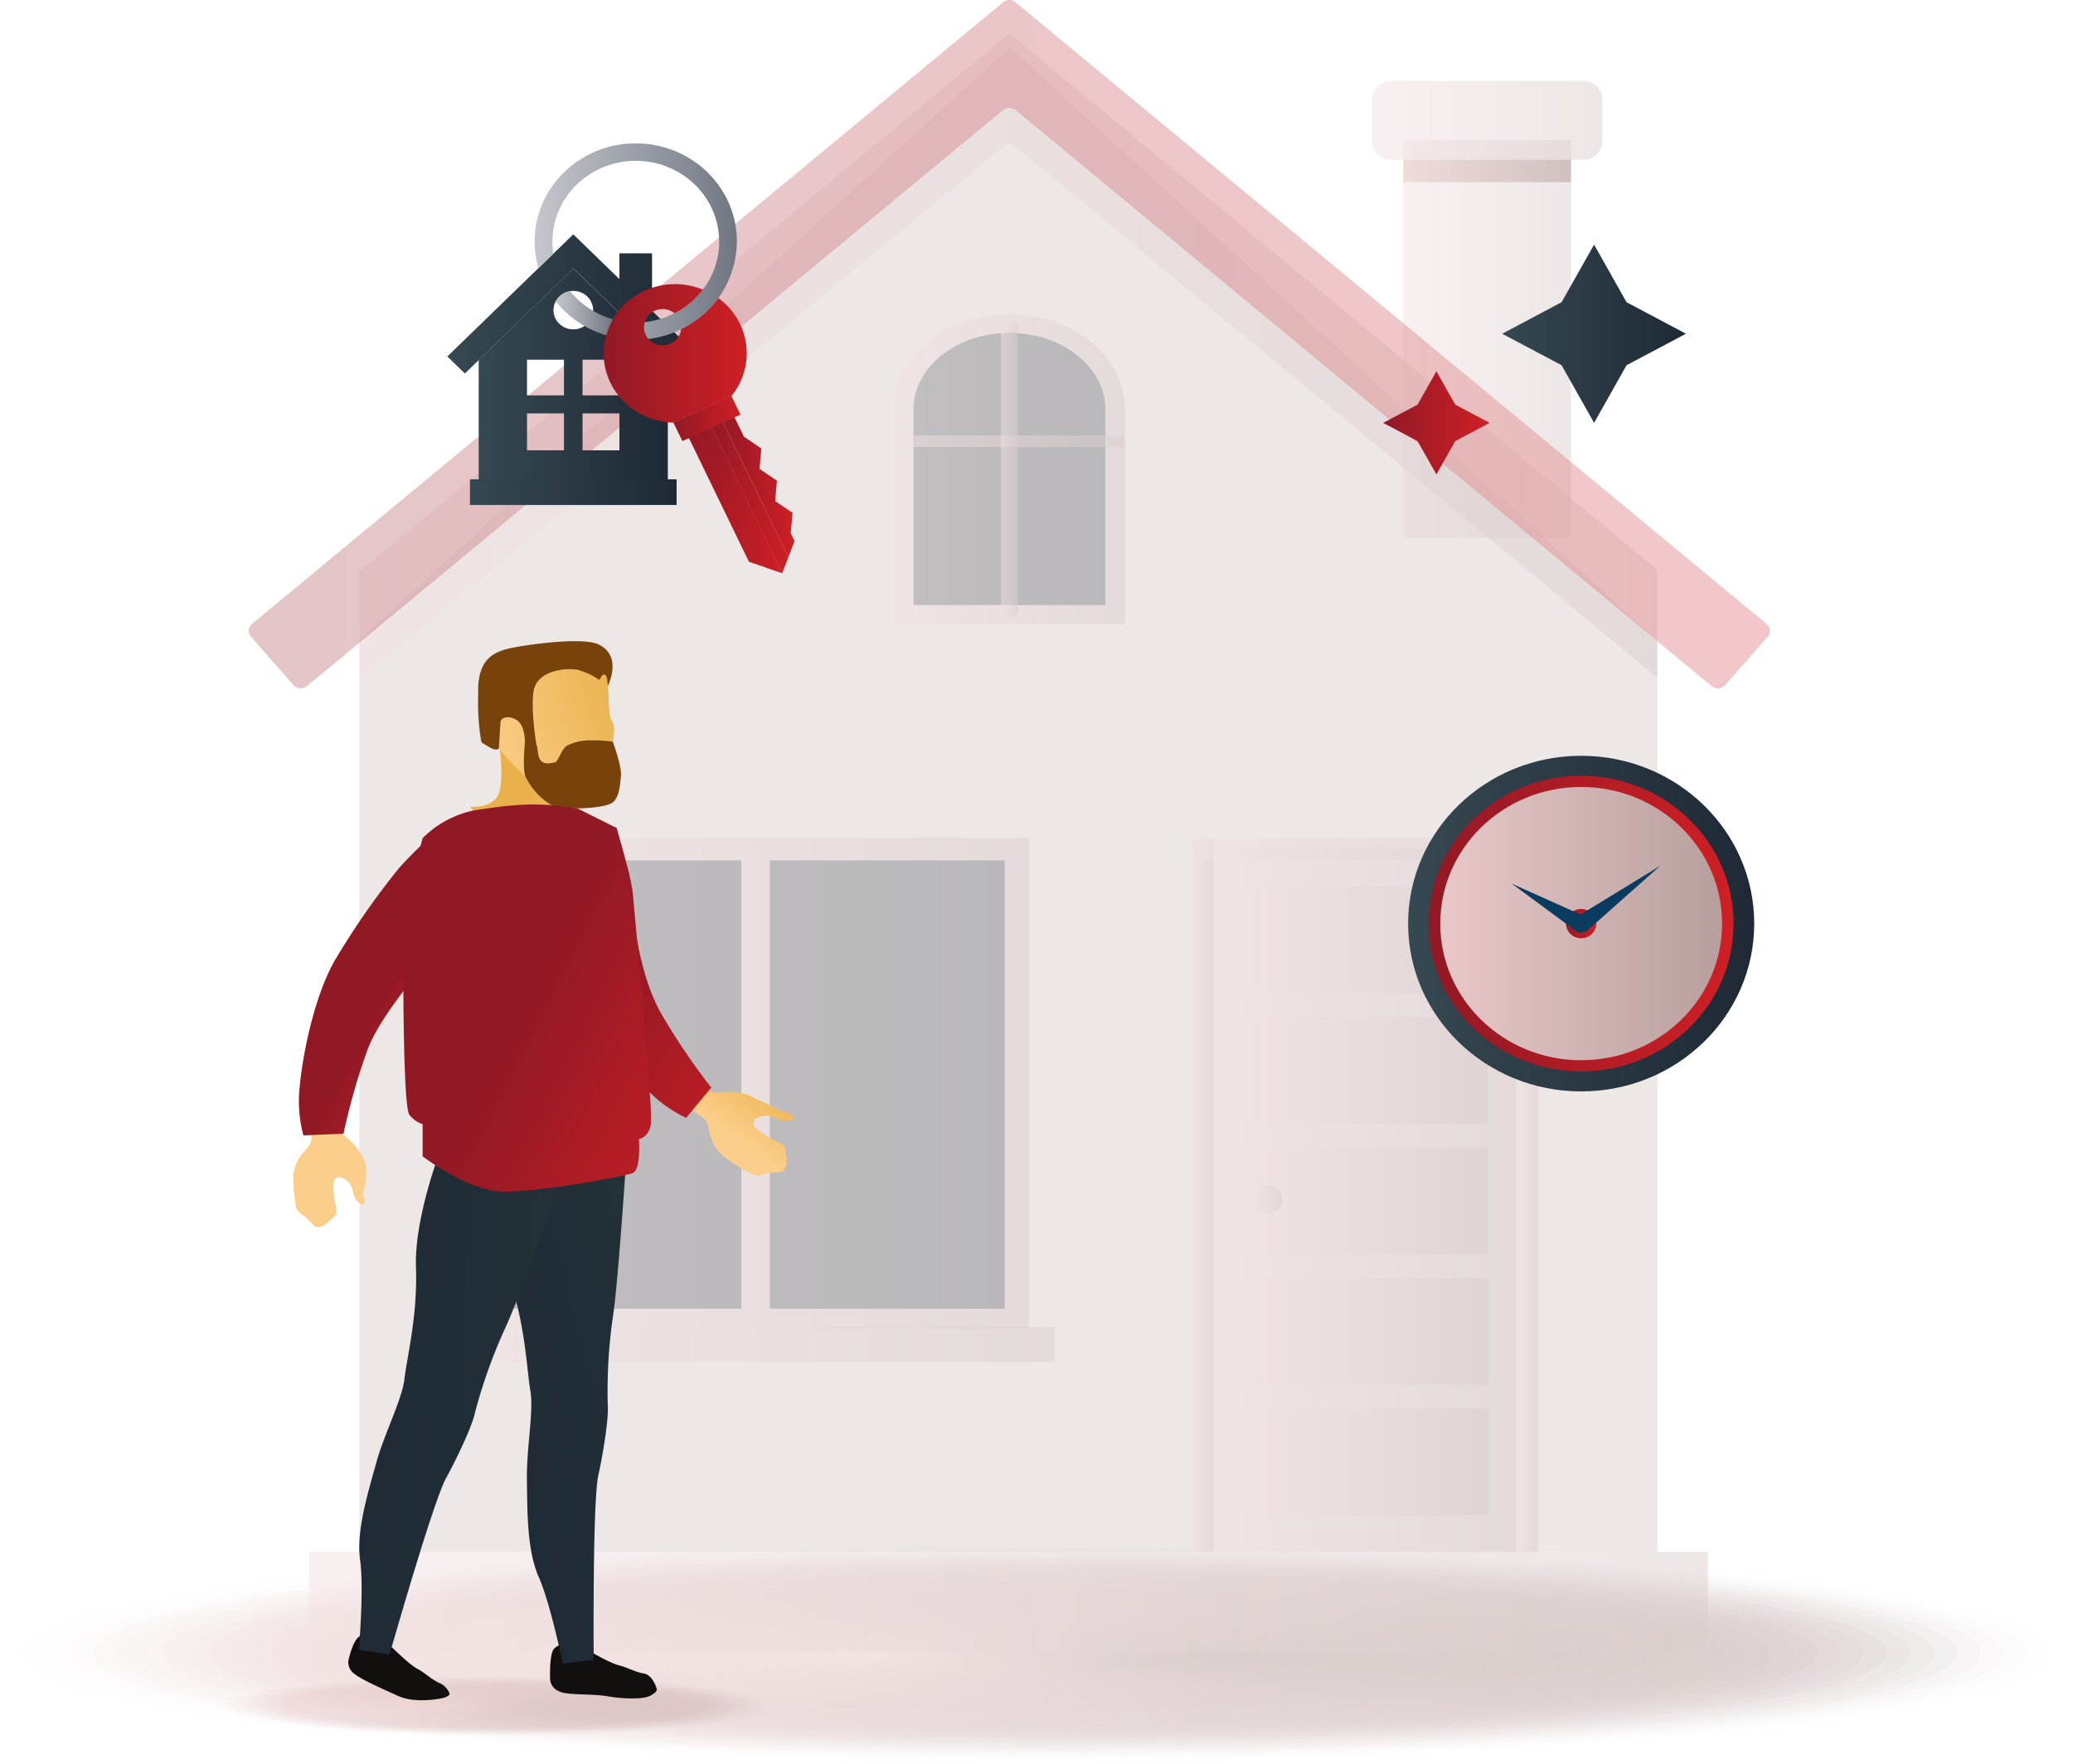 <?xml version="1.0" encoding="UTF-8"?> <svg xmlns="http://www.w3.org/2000/svg" width="871" height="741" fill="none"><g clip-path="url(#clip0_250_2812)"><g opacity=".5"><path opacity=".02" d="M325.924 716.568c0 7.005-52.937 12.736-118.223 12.736s-118.223-5.668-118.223-12.736c0-7.068 52.959-12.736 118.223-12.736s118.223 5.731 118.223 12.736z" fill="url(#paint0_linear_250_2812)"></path><path opacity=".05" d="M207.679 728.943c63.818 0 115.553-5.54 115.553-12.375s-51.735-12.375-115.553-12.375c-63.817 0-115.552 5.54-115.552 12.375s51.735 12.375 115.552 12.375z" fill="url(#paint1_linear_250_2812)"></path><path opacity=".07" d="M320.495 716.568c0 6.686-50.507 12.099-112.816 12.099-62.308 0-112.837-5.413-112.837-12.099 0-6.687 50.507-12.099 112.837-12.099 62.33 0 112.816 5.412 112.816 12.099z" fill="url(#paint2_linear_250_2812)"></path><path opacity=".1" d="M317.802 716.568c0 6.517-49.304 11.802-110.123 11.802s-110.123-5.285-110.123-11.802c0-6.517 49.304-11.844 110.123-11.844s110.123 5.327 110.123 11.844z" fill="url(#paint3_linear_250_2812)"></path><path opacity=".12" d="M207.679 728.073c59.32 0 107.408-5.151 107.408-11.505 0-6.354-48.088-11.505-107.408-11.505s-107.408 5.151-107.408 11.505c0 6.354 48.088 11.505 107.408 11.505z" fill="url(#paint4_linear_250_2812)"></path><path opacity=".15" d="M312.373 716.568c0 6.198-46.874 11.229-104.694 11.229s-104.781-5.031-104.781-11.229c0-6.198 46.874-11.229 104.716-11.229 57.842 0 104.759 5.031 104.759 11.229z" fill="url(#paint5_linear_250_2812)"></path><path opacity=".17" d="M207.679 727.5c56.334 0 102.001-4.895 102.001-10.932 0-6.037-45.667-10.932-102.001-10.932-56.333 0-102 4.895-102 10.932 0 6.037 45.667 10.932 102 10.932z" fill="url(#paint6_linear_250_2812)"></path><path opacity=".2" d="M306.943 716.568c0 5.88-44.443 10.613-99.264 10.613-54.82 0-99.285-4.755-99.285-10.613 0-5.859 44.443-10.613 99.285-10.613 54.843 0 99.264 4.733 99.264 10.613z" fill="url(#paint7_linear_250_2812)"></path><path opacity=".22" d="M304.316 716.568c0 5.71-43.239 10.337-96.571 10.337s-96.571-4.627-96.571-10.337 43.239-10.359 96.571-10.359 96.571 4.649 96.571 10.359z" fill="url(#paint8_linear_250_2812)"></path><path opacity=".24" d="M301.535 716.568c0 5.562-42.035 10.062-93.856 10.062s-93.834-4.5-93.834-10.062c0-5.561 42.013-10.061 93.856-10.061 51.843 0 93.834 4.585 93.834 10.061z" fill="url(#paint9_linear_250_2812)"></path><path opacity=".27" d="M207.679 726.332c50.336 0 91.142-4.371 91.142-9.764 0-5.393-40.806-9.764-91.142-9.764s-91.141 4.371-91.141 9.764c0 5.393 40.805 9.764 91.141 9.764z" fill="url(#paint10_linear_250_2812)"></path><path opacity=".29" d="M296.106 716.568c0 5.243-39.583 9.467-88.427 9.467-48.844 0-88.449-4.245-88.449-9.467s39.605-9.488 88.449-9.488 88.427 4.245 88.427 9.488z" fill="url(#paint11_linear_250_2812)"></path><path opacity=".32" d="M293.369 716.568c0 5.073-38.4 9.191-85.734 9.191-47.333 0-85.69-4.054-85.69-9.191 0-5.137 38.379-9.191 85.734-9.191s85.69 4.118 85.69 9.191z" fill="url(#paint12_linear_250_2812)"></path><path opacity=".34" d="M290.698 716.568c0 4.904-37.218 8.894-83.019 8.894-45.8 0-83.019-3.99-83.019-8.894 0-4.903 37.219-8.894 83.019-8.894 45.801 0 83.019 3.97 83.019 8.894z" fill="url(#paint13_linear_250_2812)"></path><path opacity=".37" d="M287.984 716.568c0 4.755-35.949 8.597-80.305 8.597-44.355 0-80.326-3.842-80.326-8.597 0-4.755 35.971-8.618 80.326-8.618 44.356 0 80.305 3.863 80.305 8.618z" fill="url(#paint14_linear_250_2812)"></path><path opacity=".39" d="M207.679 724.889c42.852 0 77.59-3.726 77.59-8.321 0-4.596-34.738-8.321-77.59-8.321-42.851 0-77.589 3.725-77.589 8.321 0 4.595 34.738 8.321 77.589 8.321z" fill="url(#paint15_linear_250_2812)"></path><path opacity=".41" d="M282.554 716.568c0 4.436-33.518 8.024-74.875 8.024-41.356 0-74.896-3.588-74.896-8.024 0-4.436 33.606-8.024 74.896-8.024 41.291 0 74.875 3.588 74.875 8.024z" fill="url(#paint16_linear_250_2812)"></path><path opacity=".44" d="M279.861 716.568c0 4.246-32.314 7.727-72.247 7.727s-72.248-3.46-72.248-7.727c0-4.266 32.315-7.726 72.248-7.726 39.933 0 72.247 3.46 72.247 7.726z" fill="url(#paint17_linear_250_2812)"></path><path opacity=".46" d="M277.146 716.568c0 4.118-31.11 7.451-69.467 7.451s-69.467-3.333-69.467-7.451c0-4.118 31.088-7.45 69.467-7.45s69.467 3.332 69.467 7.45z" fill="url(#paint18_linear_250_2812)"></path><path opacity=".49" d="M207.679 723.721c36.867 0 66.753-3.202 66.753-7.153 0-3.951-29.886-7.153-66.753-7.153-36.866 0-66.752 3.202-66.752 7.153 0 3.951 29.886 7.153 66.752 7.153z" fill="url(#paint19_linear_250_2812)"></path><path opacity=".51" d="M271.717 716.568c0 3.8-28.68 6.856-64.038 6.856-35.357 0-64.059-3.056-64.059-6.856 0-3.799 28.68-6.856 64.059-6.856 35.38 0 64.038 3.057 64.038 6.856z" fill="url(#paint20_linear_250_2812)"></path><path opacity=".54" d="M269.002 716.568c0 3.63-27.454 6.58-61.301 6.58s-61.301-2.95-61.301-6.58 27.454-6.58 61.301-6.58 61.301 2.95 61.301 6.58z" fill="url(#paint21_linear_250_2812)"></path><path opacity=".56" d="M266.309 716.568c0 3.46-26.271 6.368-58.63 6.368-32.358 0-58.63-2.823-58.63-6.368 0-3.545 26.272-6.368 58.63-6.368 32.359 0 58.63 2.887 58.63 6.368z" fill="url(#paint22_linear_250_2812)"></path><path opacity=".59" d="M263.595 716.568c0 3.311-25.046 5.986-55.916 5.986-30.869 0-55.915-2.675-55.915-5.986s25.024-5.986 55.915-5.986c30.892 0 55.916 2.632 55.916 5.986z" fill="url(#paint23_linear_250_2812)"></path><path opacity=".61" d="M207.679 722.278c29.382 0 53.201-2.556 53.201-5.71 0-3.153-23.819-5.71-53.201-5.71s-53.2 2.557-53.2 5.71c0 3.154 23.818 5.71 53.2 5.71z" fill="url(#paint24_linear_250_2812)"></path><path opacity=".63" d="M258.165 716.568c0 2.993-22.593 5.413-50.485 5.413s-50.508-2.399-50.508-5.413c0-3.014 22.616-5.476 50.508-5.476 27.892 0 50.485 2.483 50.485 5.476z" fill="url(#paint25_linear_250_2812)"></path><path opacity=".66" d="M255.45 716.568c0 2.823-21.389 5.116-47.771 5.116-26.381 0-47.858-2.293-47.858-5.116 0-2.823 21.389-5.115 47.793-5.115 26.403 0 47.836 2.292 47.836 5.115z" fill="url(#paint26_linear_250_2812)"></path><path opacity=".68" d="M252.757 716.568c0 2.675-20.185 4.819-45.078 4.819-24.892 0-45.078-2.123-45.078-4.819 0-2.696 20.186-4.839 45.078-4.839 24.893 0 45.078 2.165 45.078 4.839z" fill="url(#paint27_linear_250_2812)"></path><path opacity=".71" d="M250.043 716.568c0 2.505-18.982 4.542-42.364 4.542-23.382 0-42.363-2.122-42.363-4.542s18.959-4.543 42.363-4.543 42.364 2.038 42.364 4.543z" fill="url(#paint28_linear_250_2812)"></path><path opacity=".73" d="M247.393 716.568c0 2.335-17.755 4.245-39.648 4.245-21.893 0-39.671-1.91-39.671-4.245s17.756-4.245 39.671-4.245 39.648 1.889 39.648 4.245z" fill="url(#paint29_linear_250_2812)"></path><path opacity=".76" d="M244.613 716.568c0 2.123-16.529 3.948-36.934 3.948-20.404 0-36.912-1.762-36.912-3.948s16.551-3.969 36.956-3.969c20.404 0 36.89 1.783 36.89 3.969z" fill="url(#paint30_linear_250_2812)"></path><path opacity=".78" d="M241.899 716.568c0 2.017-15.326 3.672-34.22 3.672-18.893 0-34.241-1.655-34.241-3.672 0-2.016 15.326-3.672 34.241-3.672 18.916 0 34.22 1.634 34.22 3.672z" fill="url(#paint31_linear_250_2812)"></path><path opacity=".8" d="M239.205 716.568c0 1.868-14.121 3.375-31.526 3.375s-31.526-1.507-31.526-3.375 14.099-3.354 31.526-3.354 31.526 1.486 31.526 3.354z" fill="url(#paint32_linear_250_2812)"></path><path opacity=".83" d="M236.447 716.568c0 1.698-12.895 3.078-28.811 3.078-15.917 0-28.812-1.38-28.812-3.078s12.895-3.099 28.812-3.099c15.916 0 28.811 1.401 28.811 3.099z" fill="url(#paint33_linear_250_2812)"></path><path opacity=".85" d="M233.776 716.568c0 1.55-11.691 2.802-26.097 2.802s-26.118-1.252-26.118-2.802 11.691-2.802 26.118-2.802c14.428 0 26.097 1.252 26.097 2.802z" fill="url(#paint34_linear_250_2812)"></path><path opacity=".88" d="M231.061 716.568c0 1.38-10.465 2.505-23.382 2.505-12.917 0-23.404-1.125-23.404-2.505s10.575-2.505 23.404-2.505c12.83 0 23.382 1.125 23.382 2.505z" fill="url(#paint35_linear_250_2812)"></path><path opacity=".9" d="M228.368 716.568c0 1.231-9.26 2.123-20.689 2.123-11.428 0-20.689-.977-20.689-2.123 0-1.146 9.261-2.229 20.689-2.229 11.429 0 20.689.998 20.689 2.229z" fill="url(#paint36_linear_250_2812)"></path></g><path opacity=".52" d="M660.081 67.118h-70.475v9.404h70.475v-9.404z" fill="url(#paint37_linear_250_2812)"></path><g opacity=".5"><path opacity=".02" d="M861.235 694.344c0 25.196-190.602 45.616-425.735 45.616S9.764 719.582 9.764 694.344c0-25.239 190.603-45.637 425.736-45.637 235.133 0 425.735 20.441 425.735 45.637z" fill="url(#paint38_linear_250_2812)"></path><path opacity=".05" d="M435.5 738.919c229.747 0 415.993-19.957 415.993-44.576 0-24.618-186.246-44.575-415.993-44.575-229.747 0-415.993 19.957-415.993 44.575 0 24.619 186.246 44.576 415.993 44.576z" fill="url(#paint39_linear_250_2812)"></path><path opacity=".07" d="M841.728 694.344c0 24.028-181.867 43.536-406.228 43.536-224.362 0-406.229-19.508-406.229-43.536 0-24.029 181.867-43.536 406.229-43.536 224.361 0 406.228 19.486 406.228 43.536z" fill="url(#paint40_linear_250_2812)"></path><path opacity=".1" d="M831.942 694.344c0 23.455-177.488 42.453-396.464 42.453S39.014 717.693 39.014 694.344c0-23.349 177.51-42.453 396.464-42.453s396.464 18.976 396.464 42.453z" fill="url(#paint41_linear_250_2812)"></path><path opacity=".12" d="M435.5 735.778c213.581 0 386.722-18.551 386.722-41.434 0-22.884-173.141-41.435-386.722-41.435-213.58 0-386.722 18.551-386.722 41.435 0 22.883 173.142 41.434 386.722 41.434z" fill="url(#paint42_linear_250_2812)"></path><path opacity=".15" d="M812.458 694.344c0 22.309-168.775 40.33-376.958 40.33-208.183 0-376.957-18.085-376.957-40.33 0-22.246 168.774-40.331 376.957-40.331s376.958 18.022 376.958 40.331z" fill="url(#paint43_linear_250_2812)"></path><path opacity=".17" d="M435.5 733.698c202.795 0 367.193-17.619 367.193-39.354S638.295 654.99 435.5 654.99 68.307 672.609 68.307 694.344s164.398 39.354 367.193 39.354z" fill="url(#paint44_linear_250_2812)"></path><path opacity=".2" d="M792.951 694.344c0 21.226-160.04 38.208-357.451 38.208-197.411 0-357.45-17.151-357.45-38.208S238.088 656.03 435.5 656.03s357.451 17.151 357.451 38.314z" fill="url(#paint45_linear_250_2812)"></path><path opacity=".22" d="M783.186 694.344c0 20.568-155.661 37.253-347.686 37.253-192.026 0-347.687-16.685-347.687-37.253 0-20.569 155.661-37.274 347.687-37.274 192.025 0 347.686 16.684 347.686 37.274z" fill="url(#paint46_linear_250_2812)"></path><path opacity=".24" d="M773.422 694.343c0 19.996-151.282 36.213-337.922 36.213-186.64 0-337.922-16.217-337.922-36.213 0-19.995 151.282-36.212 337.922-36.212 186.64 0 337.922 16.196 337.922 36.212z" fill="url(#paint47_linear_250_2812)"></path><path opacity=".27" d="M435.5 729.516c181.249 0 328.18-15.747 328.18-35.172 0-19.425-146.931-35.173-328.18-35.173-181.248 0-328.179 15.748-328.179 35.173 0 19.425 146.931 35.172 328.179 35.172z" fill="url(#paint48_linear_250_2812)"></path><path opacity=".29" d="M753.915 694.344c0 18.828-142.569 34.111-318.415 34.111-175.846 0-318.415-15.241-318.415-34.111 0-18.871 142.569-34.197 318.415-34.197 175.846 0 318.415 15.347 318.415 34.197z" fill="url(#paint49_linear_250_2812)"></path><path opacity=".32" d="M744.151 694.344c0 18.255-138.19 33.071-308.695 33.071-170.504 0-308.694-14.859-308.694-33.071 0-18.213 138.19-33.093 308.694-33.093 170.505 0 308.695 14.817 308.695 33.093z" fill="url(#paint50_linear_250_2812)"></path><path opacity=".34" d="M734.386 694.344c0 17.682-133.811 32.031-298.886 32.031-165.075 0-298.886-14.349-298.886-32.031s133.811-32.073 298.886-32.073c165.075 0 298.886 14.37 298.886 32.073z" fill="url(#paint51_linear_250_2812)"></path><path opacity=".37" d="M724.665 694.344c0 17.108-129.454 30.97-289.143 30.97-159.69 0-289.166-13.862-289.166-30.97 0-17.109 129.455-30.991 289.144-30.991s289.165 13.776 289.165 30.991z" fill="url(#paint52_linear_250_2812)"></path><path opacity=".39" d="M435.5 724.273c154.297 0 279.379-13.4 279.379-29.929 0-16.53-125.082-29.93-279.379-29.93-154.297 0-279.379 13.4-279.379 29.93 0 16.529 125.082 29.929 279.379 29.929z" fill="url(#paint53_linear_250_2812)"></path><path opacity=".41" d="M705.115 694.344c0 15.941-120.697 28.889-269.615 28.889s-269.615-12.948-269.615-28.889c0-15.941 120.697-28.911 269.615-28.911s269.615 12.948 269.615 28.911z" fill="url(#paint54_linear_250_2812)"></path><path opacity=".44" d="M695.373 694.344c0 15.368-116.363 27.849-259.873 27.849s-259.873-12.481-259.873-27.849S291.99 666.516 435.5 666.516s259.873 12.438 259.873 27.828z" fill="url(#paint55_linear_250_2812)"></path><path opacity=".46" d="M685.608 694.344c0 14.858-111.984 26.788-250.108 26.788-138.125 0-250.108-11.993-250.108-26.788s111.983-26.809 250.108-26.809c138.124 0 250.108 11.993 250.108 26.809z" fill="url(#paint56_linear_250_2812)"></path><path opacity=".49" d="M435.5 720.091c132.738 0 240.344-11.527 240.344-25.747 0-14.221-107.606-25.748-240.344-25.748s-240.344 11.527-240.344 25.748c0 14.22 107.606 25.747 240.344 25.747z" fill="url(#paint57_linear_250_2812)"></path><path opacity=".51" d="M666.101 694.344c0 13.648-103.248 24.708-230.601 24.708s-230.602-11.06-230.602-24.708c0-13.649 103.249-24.729 230.602-24.729 127.353 0 230.601 11.08 230.601 24.729z" fill="url(#paint58_linear_250_2812)"></path><path opacity=".54" d="M656.337 694.343c0 13.055-98.87 23.668-220.837 23.668-121.967 0-220.837-10.613-220.837-23.668 0-13.054 98.87-23.582 220.837-23.582 121.967 0 220.837 10.613 220.837 23.582z" fill="url(#paint59_linear_250_2812)"></path><path opacity=".56" d="M646.572 694.344c0 12.481-94.491 22.606-211.072 22.606-116.582 0-211.073-10.125-211.073-22.606 0-12.481 94.491-22.628 211.073-22.628 116.581 0 211.072 10.125 211.072 22.628z" fill="url(#paint60_linear_250_2812)"></path><path opacity=".59" d="M636.83 694.344c0 11.908-90.134 21.566-201.418 21.566-111.283 0-201.417-9.658-201.417-21.566s90.134-21.588 201.417-21.588c111.284 0 201.418 9.658 201.418 21.588z" fill="url(#paint61_linear_250_2812)"></path><path opacity=".61" d="M435.5 714.87c105.799 0 191.566-9.19 191.566-20.527 0-11.336-85.767-20.526-191.566-20.526s-191.566 9.19-191.566 20.526c0 11.337 85.767 20.527 191.566 20.527z" fill="url(#paint62_linear_250_2812)"></path><path opacity=".63" d="M617.389 694.343c0 10.762-81.399 19.487-181.714 19.487s-181.714-8.725-181.714-19.487c0-10.761 81.399-19.486 181.714-19.486s181.714 8.64 181.714 19.486z" fill="url(#paint63_linear_250_2812)"></path><path opacity=".66" d="M607.559 694.344c0 10.167-77.043 18.425-172.059 18.425-95.017 0-172.037-8.258-172.037-18.425 0-10.168 77.02-18.446 172.037-18.446 95.016 0 172.059 8.257 172.059 18.446z" fill="url(#paint64_linear_250_2812)"></path><path opacity=".68" d="M597.794 694.344c0 9.594-72.663 17.384-162.294 17.384-89.631 0-162.294-7.79-162.294-17.384 0-9.595 72.663-17.406 162.294-17.406 89.631 0 162.294 7.79 162.294 17.406z" fill="url(#paint65_linear_250_2812)"></path><path opacity=".71" d="M588.03 694.343c0 9.022-68.285 16.345-152.53 16.345s-152.53-7.323-152.53-16.345c0-9.021 68.285-16.344 152.53-16.344s152.53 7.302 152.53 16.344z" fill="url(#paint66_linear_250_2812)"></path><path opacity=".73" d="M578.266 694.343c0 8.491-63.907 15.284-142.766 15.284s-142.766-6.835-142.766-15.284c0-8.448 63.907-15.304 142.766-15.304s142.766 6.856 142.766 15.304z" fill="url(#paint67_linear_250_2812)"></path><path opacity=".76" d="M568.523 694.344c0 7.875-59.55 14.243-133.023 14.243-73.474 0-133.023-6.368-133.023-14.243S362.026 680.08 435.5 680.08c73.473 0 133.023 6.389 133.023 14.264z" fill="url(#paint68_linear_250_2812)"></path><path opacity=".78" d="M558.759 694.344c0 7.281-55.193 13.203-123.259 13.203s-123.259-5.922-123.259-13.203S367.434 681.12 435.5 681.12s123.259 5.922 123.259 13.224z" fill="url(#paint69_linear_250_2812)"></path><path opacity=".8" d="M548.994 694.343c0 6.708-50.814 12.163-113.494 12.163s-113.495-5.455-113.495-12.163c0-6.707 50.815-12.162 113.495-12.162 62.68 0 113.494 5.434 113.494 12.162z" fill="url(#paint70_linear_250_2812)"></path><path opacity=".83" d="M539.252 694.343c0 6.135-46.457 11.102-103.752 11.102-57.295 0-103.752-4.967-103.752-11.102 0-6.134 46.457-11.122 103.752-11.122 57.295 0 103.752 4.967 103.752 11.122z" fill="url(#paint71_linear_250_2812)"></path><path opacity=".85" d="M529.488 694.344c0 5.561-42.079 10.061-93.988 10.061s-93.966-4.5-93.966-10.061 42.079-10.083 93.988-10.083 93.966 4.522 93.966 10.083z" fill="url(#paint72_linear_250_2812)"></path><path opacity=".88" d="M519.723 694.344c0 4.988-37.7 9.021-84.223 9.021-46.523 0-84.223-4.033-84.223-9.021s37.7-9.043 84.223-9.043c46.523 0 84.223 4.055 84.223 9.043z" fill="url(#paint73_linear_250_2812)"></path><path opacity=".9" d="M509.981 694.343c0 4.394-33.344 7.982-74.437 7.982-41.094 0-74.437-3.588-74.437-7.982 0-4.393 33.343-7.981 74.437-7.981 41.093 0 74.437 3.503 74.437 7.981z" fill="url(#paint74_linear_250_2812)"></path><path opacity=".5" d="M660.081 58.84h-70.475V225.85h70.475V58.84z" fill="url(#paint75_linear_250_2812)"></path><path opacity=".5" d="M424.312 19.974l-273.336 248.84v383.14H696.38V269.387L424.312 19.974z" fill="#B69E9C"></path><path opacity=".5" d="M717.616 651.954H129.739v41.901h587.877v-41.901z" fill="url(#paint76_linear_250_2812)"></path><path opacity=".5" d="M637.071 356.586H509.893v295.411h127.178V356.586z" fill="url(#paint77_linear_250_2812)"></path><path opacity=".5" d="M625.139 372.421H522.131v44.852h103.008v-44.852z" fill="url(#paint78_linear_250_2812)"></path><path opacity=".5" d="M625.27 427.249H522.131v44.852H625.27v-44.852z" fill="url(#paint79_linear_250_2812)"></path><path opacity=".5" d="M625.402 482.078H522.131v44.851h103.271v-44.851z" fill="url(#paint80_linear_250_2812)"></path><path opacity=".5" d="M625.555 536.906H522.131v44.852h103.424v-44.852z" fill="url(#paint81_linear_250_2812)"></path><path opacity=".5" d="M625.686 591.734H522.131v44.852h103.555v-44.852z" fill="url(#paint82_linear_250_2812)"></path><path opacity=".5" d="M532.881 498.019c1.178 0 2.331.339 3.31.974a5.817 5.817 0 012.194 2.595 5.613 5.613 0 01.335 3.338 5.722 5.722 0 01-1.636 2.956 6.018 6.018 0 01-3.055 1.576 6.123 6.123 0 01-3.442-.338 5.907 5.907 0 01-2.668-2.136 5.639 5.639 0 01-.993-3.213c0-.757.154-1.507.454-2.206.299-.7.738-1.335 1.291-1.869a5.949 5.949 0 011.933-1.246 6.105 6.105 0 012.277-.431z" fill="url(#paint83_linear_250_2812)"></path><path opacity=".5" d="M646.354 352.086h-9.261v299.89h9.261v-299.89z" fill="url(#paint84_linear_250_2812)"></path><path opacity=".5" d="M509.893 352.086h-9.261v299.89h9.261v-299.89z" fill="url(#paint85_linear_250_2812)"></path><path opacity=".5" d="M646.354 352.086H500.632v8.979h145.722v-8.979z" fill="url(#paint86_linear_250_2812)"></path><path opacity=".5" d="M432.26 352.086H203.147v206.068H432.26V352.086z" fill="url(#paint87_linear_250_2812)"></path><path opacity=".5" d="M311.497 361.447h-98.695v188.344h98.695V361.447z" fill="url(#paint88_linear_250_2812)"></path><path opacity=".5" d="M422.123 361.447h-98.694v188.344h98.694V361.447z" fill="url(#paint89_linear_250_2812)"></path><path opacity=".5" d="M443.097 557.538H191.413v14.54h251.684v-14.54z" fill="url(#paint90_linear_250_2812)"></path><path opacity=".5" d="M584.33 67.118h81.005a8.033 8.033 0 005.581-2.236 7.546 7.546 0 002.322-5.405v-17.83a7.546 7.546 0 00-2.322-5.405 8.033 8.033 0 00-5.581-2.237H584.33a8.01 8.01 0 00-5.573 2.238 7.527 7.527 0 00-2.309 5.404v17.787a7.444 7.444 0 00.588 2.938c.393.932.973 1.78 1.705 2.493a7.913 7.913 0 002.563 1.668 8.094 8.094 0 003.026.585z" fill="url(#paint91_linear_250_2812)"></path><path opacity=".5" d="M472.631 262.148v-90.213c0-22.054-21.762-40.033-48.516-40.033-26.753 0-48.515 17.958-48.515 40.033v90.213h97.031z" fill="url(#paint92_linear_250_2812)"></path><path opacity=".5" d="M424.115 139.862c22.266 0 40.284 14.349 40.284 32.052v82.274H383.81v-82.253c0-17.724 18.04-32.073 40.305-32.073z" fill="url(#paint93_linear_250_2812)"></path><path opacity=".5" d="M472.631 182.952h-93.659v4.84h93.659v-4.84z" fill="url(#paint94_linear_250_2812)"></path><path opacity=".5" d="M427.619 136.062h-7.006v122.796h7.006V136.062z" fill="url(#paint95_linear_250_2812)"></path><path opacity=".5" d="M722.498 305.727l-.284.339-.416-.339h.7z" fill="url(#paint96_linear_250_2812)"></path><path opacity=".5" d="M151.063 240.094v45.255L421.51 61.557a3.992 3.992 0 012.562-.924c.94 0 1.85.328 2.561.924L696.38 284.691v-45.255L424.072 14.094l-273.009 226z" fill="url(#paint97_linear_250_2812)"></path><path opacity=".5" d="M123.369 287.854c.336.382.746.697 1.208.925a4.055 4.055 0 003.01.23 3.993 3.993 0 001.342-.73L421.51 46.168a4.04 4.04 0 012.562-.91c.938 0 1.846.322 2.561.91l292.582 242.111c.393.326.849.574 1.342.73a4.055 4.055 0 003.01-.23 3.917 3.917 0 001.208-.925l17.931-20.356a3.766 3.766 0 00.925-2.783 3.804 3.804 0 00-1.363-2.609L426.633.913a4.035 4.035 0 00-2.561-.911 4.04 4.04 0 00-2.562.91L105.876 262.107a3.804 3.804 0 00-1.363 2.609 3.766 3.766 0 00.925 2.783l17.931 20.356z" fill="url(#paint98_linear_250_2812)"></path></g><path d="M236.162 117.319l-5.473 5.307 5.473-5.307z" fill="#515151"></path><path d="M240.825 112.755l-39.692 38.505v55.911h79.45V151.26l-39.758-38.505zm-3.875 76.416h-15.522v-15.516h15.522v15.516zm0-23.073h-15.522v-14.986h15.522v14.986zm-4.379-35.809c0-1.596.488-3.155 1.403-4.482a8.275 8.275 0 013.733-2.971 8.57 8.57 0 014.807-.459 8.413 8.413 0 014.26 2.208 7.994 7.994 0 012.276 4.13 7.834 7.834 0 01-.473 4.66 8.126 8.126 0 01-3.064 3.62 8.502 8.502 0 01-4.622 1.36 8.46 8.46 0 01-5.882-2.34 7.945 7.945 0 01-2.459-5.684l.021-.042zm27.695 58.882h-15.5v-15.516h15.5v15.516zm0-23.073h-15.5v-14.986h15.5v14.986z" fill="url(#paint99_linear_250_2812)"></path><path d="M273.972 130.565V106.43h-13.727v10.804l-19.376-18.785-52.916 51.304 7.378 7.154 5.802-5.625 39.736-38.527 45.538 44.152 7.356-7.154-19.791-19.188z" fill="url(#paint100_linear_250_2812)"></path><path d="M297.244 175.947l31.417 64.784-6.984-2.356-6.984-2.356-27.016-55.699 9.567-4.373z" fill="url(#paint101_linear_250_2812)"></path><path d="M326.428 201.907l-.722 8.597 7.29 4.925-.744 8.596 1.576 3.269-2.583 6.708-29.206-60.22 4.795-2.186 5.736 11.844 7.29 4.946-.722 8.597 7.29 4.924z" fill="url(#paint102_linear_250_2812)"></path><path d="M302.039 173.782l29.205 60.22-2.583 6.729-31.417-64.784 4.795-2.165z" fill="url(#paint103_linear_250_2812)"></path><path d="M297.244 175.947l31.417 64.784-6.984-2.356-29.205-60.241 4.772-2.187z" fill="url(#paint104_linear_250_2812)"></path><path d="M307.294 166.317l-24.392 11.113 3.818 7.877 24.392-11.113-3.818-7.877z" fill="url(#paint105_linear_250_2812)"></path><path d="M284.284 201.355h-86.829v10.784h86.829v-10.784z" fill="url(#paint106_linear_250_2812)"></path><path d="M301.82 125.237c4.991-6.983 7.706-15.258 7.794-23.753a40.144 40.144 0 00-3.799-17.087 41.324 41.324 0 00-10.764-14.023 42.898 42.898 0 00-15.791-8.434 43.778 43.778 0 00-17.977-1.326 43.337 43.337 0 00-16.926 6.018 41.896 41.896 0 00-12.829 12.282 40.437 40.437 0 00-6.423 16.333 39.974 39.974 0 001.14 17.445l6.261-6.071a33.011 33.011 0 012.327-18.224c2.487-5.752 6.56-10.729 11.772-14.385 5.212-3.656 11.361-5.85 17.774-6.342a35.97 35.97 0 0118.581 3.556c5.74 2.817 10.568 7.112 13.956 12.414s5.205 11.406 5.251 17.643a33.187 33.187 0 01-4.989 17.715c-3.309 5.348-8.073 9.71-13.77 12.607a35.84 35.84 0 01-12.589 3.714 7.367 7.367 0 00.438 5.392 7.41 7.41 0 001.117 1.698 42.569 42.569 0 0013.792-4.054c6.251-3.067 11.633-7.571 15.676-13.118h-.022z" fill="url(#paint107_linear_250_2812)"></path><path d="M310.884 135.999a28.97 28.97 0 00-9.042-10.762c-4.037 5.529-9.412 10.012-15.654 13.054a7.524 7.524 0 01-2.179 4.482 7.96 7.96 0 01-4.561 2.235 8.067 8.067 0 01-5.014-.957 7.696 7.696 0 01-3.348-3.743 7.403 7.403 0 01-.266-4.948 7.627 7.627 0 012.927-4.061 8.043 8.043 0 014.885-1.457 8.009 8.009 0 014.776 1.763 34.761 34.761 0 0011.931-9.934 30.815 30.815 0 00-12.87-2.283 30.734 30.734 0 00-12.648 3.246 29.787 29.787 0 00-10.019 8.158 28.69 28.69 0 00-5.484 11.517 28.215 28.215 0 00.095 12.686 28.714 28.714 0 005.656 11.439 29.813 29.813 0 0010.14 8.016 30.76 30.76 0 0012.695 3.068l24.389-11.102c3.457-4.244 5.624-9.34 6.258-14.713a28.291 28.291 0 00-2.667-15.704z" fill="url(#paint108_linear_250_2812)"></path><path d="M257.574 134.11a28.45 28.45 0 00-2.846 6.728 41.863 41.863 0 01-9.13-3.884 42.156 42.156 0 01-12.107-10.359 8.163 8.163 0 012.514-2.818 8.487 8.487 0 013.551-1.427 34.69 34.69 0 009.611 8.236 34.291 34.291 0 008.407 3.524z" fill="url(#paint109_linear_250_2812)"></path><path d="M664.35 458.495c40.155 0 72.707-31.561 72.707-70.494 0-38.932-32.552-70.493-72.707-70.493-40.155 0-72.707 31.561-72.707 70.493 0 38.933 32.552 70.494 72.707 70.494z" fill="url(#paint110_linear_250_2812)"></path><path d="M664.35 450.089c35.367 0 64.037-27.798 64.037-62.088 0-34.29-28.67-62.088-64.037-62.088-35.367 0-64.038 27.798-64.038 62.088 0 34.29 28.671 62.088 64.038 62.088z" fill="url(#paint111_linear_250_2812)"></path><path d="M664.35 445.398c32.695 0 59.199-25.697 59.199-57.397 0-31.699-26.504-57.397-59.199-57.397-32.695 0-59.2 25.698-59.2 57.397 0 31.7 26.505 57.397 59.2 57.397z" fill="url(#paint112_linear_250_2812)"></path><path d="M670.699 388.001a6.019 6.019 0 01-1.07 3.42 6.31 6.31 0 01-2.849 2.268 6.549 6.549 0 01-3.669.35 6.413 6.413 0 01-3.25-1.685 6.102 6.102 0 01-1.738-3.152 5.984 5.984 0 01.361-3.556 6.209 6.209 0 012.339-2.763 6.493 6.493 0 013.527-1.037c1.684 0 3.299.648 4.489 1.803a6.06 6.06 0 011.86 4.352z" fill="url(#paint113_linear_250_2812)"></path><path d="M662.117 391.058l-26.951-19.847 30.651 13.734a3.634 3.634 0 011.921 2.02 3.493 3.493 0 01-.115 2.745 3.662 3.662 0 01-2.084 1.862 3.804 3.804 0 01-2.831-.111 3.463 3.463 0 01-.591-.403z" fill="#0A3C5F"></path><path d="M662.511 385.157l35.029-21.418-30.497 27.085a3.772 3.772 0 01-2.617.821 3.744 3.744 0 01-2.478-1.156 3.526 3.526 0 01-.97-2.495 3.532 3.532 0 011.073-2.455c.11-.127.285-.276.46-.382z" fill="#0A3C5F"></path><path d="M246.737 342.3s-1.095 3.609-8.364 5.455c-7.268 1.847-22.484 1.147-28.658 0-6.174-1.146-12.282-8.851-12.282-8.851s7.488.849 11.188-3.736c3.699-4.585 1.269-21.227 1.269-21.227l29.403 1.232s-6.349 17.894-3.809 22.988c2.539 5.094 11.253 4.139 11.253 4.139z" fill="url(#paint114_linear_250_2812)"></path><path d="M292.296 454.059a12.11 12.11 0 005.014 3.82c2.386.489 1.751 1.295 4.379 1.168a25.4 25.4 0 018.407 0 16.975 16.975 0 017.027 2.292c3 1.529 4.598 2.123 6.743 3.184a41.736 41.736 0 007.181 3.078c2.321.594 2.978 1.911 2.19 2.569a6.223 6.223 0 01-5.101.403c-2.19-.637-4.532-2.293-7.159-1.826-2.628.467-4.379 1.529-4.379 2.611 0 1.083-.263 1.805 2.583 3.885a36.41 36.41 0 006.722 4.012c1.466.636 3.524 1.528 4.006 2.908.482 1.379.241 3.629.657 5.094.1.875.003 1.761-.284 2.597a6.068 6.068 0 01-1.38 2.243 57.543 57.543 0 01-5.78.743c-3.787.573-3.787 1.231-5.67.934-1.883-.298-11.275-6.092-13.574-8.173a18.12 18.12 0 01-5.495-8.809c-.898-3.651-.81-5.731-3.262-7.429a35.678 35.678 0 00-8.648-4.755 18.052 18.052 0 01-3.043-.997l8.866-9.552z" fill="url(#paint115_linear_250_2812)"></path><path d="M298.842 456.882l-10.552 12.736a56.166 56.166 0 01-15.325-10.762c-.635-.616-1.314-1.253-1.993-1.953-9.217-9.382-25.987-30.057-31.614-46.805a375.984 375.984 0 01-10.793-38.314 101.05 101.05 0 01-.985-5.243 85.458 85.458 0 01-.263-17.639c.219-3.078.482-5.158.482-5.158l15.697 1.952 15.326 1.911 2.32 7.62 1.62 5.965 1.598 5.986a230.985 230.985 0 003.263 27.425c2.189 12.354 5.757 23.816 10.793 32.222a274.632 274.632 0 0020.426 30.057z" fill="url(#paint116_linear_250_2812)"></path><path d="M162.36 689.992c2.978 2.463 9.327 9.107 12.917 11.017 3.591 1.91 5.583 4.245 9.261 5.986a7.802 7.802 0 012.709 1.852 7.513 7.513 0 011.67 2.775s-.219 1.231-3.569 1.868-11.954 1.762-18.128-1.061c-6.173-2.823-15.325-6.771-18.258-9.234a5.916 5.916 0 01-2.2-2.69 5.715 5.715 0 01-.274-3.423c.328-1.083 1.707-7.514 4.378-9.531a6.21 6.21 0 012.964-.943 6.239 6.239 0 013.057.604l5.473 2.78zM244.657 692.136c3.546 1.656 11.428 6.474 15.325 7.429 3.897.955 6.568 2.781 10.53 3.46 3.963.679 5.496 6.729 5.496 6.729s0 1.252-2.956 2.696c-2.956 1.443-11.078 1.316-17.777.148-6.7-1.167-16.573-.339-20.12-1.974a6.111 6.111 0 01-2.842-2.062 5.822 5.822 0 01-1.186-3.244c0-1.104-.351-10.041 1.598-12.63a6.127 6.127 0 012.619-1.648 6.299 6.299 0 013.117-.178l6.196 1.274z" fill="#11100F"></path><path d="M210.328 488.785s-2.496 29.59 4.029 49.267c6.524 19.677 6.984 37.656 8.472 46.104 1.489 8.448-1.62 24.347-1.445 36.935.176 13.754 0 30.163 4.97 41.391 4.97 11.229 10.093 36.362 10.093 36.362l13.005-1.529s-.526-66.206 1.926-77.456 4.379-24.495 3.985-29.505a217.695 217.695 0 012.189-37.401c2.189-14.264 5.67-67.394 5.67-67.394l-52.894 3.226z" fill="url(#paint117_linear_250_2812)"></path><path d="M184.779 483.967s-10.728 27.807-10.005 48.46c.722 20.654-3.875 38.059-4.817 46.699-.941 8.639-8.407 22.988-11.8 35.151-3.678 13.267-8.539 29.017-6.853 41.137 1.686 12.121-.525 37.656-.525 37.656l12.917 1.974s18.149-63.828 23.688-74.017c5.539-10.189 11.1-22.394 12.129-27.319a219.306 219.306 0 0112.589-35.427c6.152-13.118 24.411-63.319 24.411-63.319l-51.734-10.995z" fill="url(#paint118_linear_250_2812)"></path><path d="M140.796 467.198a10.437 10.437 0 000 5.795c.985 2.017 4.378 4.245 6.13 6.05a23.447 23.447 0 014.86 6.028 12.3 12.3 0 012.19 6.984 29.434 29.434 0 01-.811 6.75c-.131 2.122-1.138 2.122-.284 4.075.854 1.953.219 3.248-.657 3.142a5.762 5.762 0 01-2.071-1.357 5.54 5.54 0 01-1.279-2.082c-.744-1.91-.853-4.585-2.736-6.219-1.883-1.635-3.635-2.123-4.51-1.656-.876.467-1.533.849-1.489 4.097a32.003 32.003 0 00.766 7.132 6.392 6.392 0 010 4.585c-.766 1.125-2.671 2.25-3.546 3.396a6.016 6.016 0 01-2.167 1.279c-.808.27-1.667.37-2.519.292-.744-.382-1.247-1.338-3.875-3.736-2.627-2.399-3.13-2.123-4.006-3.545-.876-1.422-1.795-11.632-1.511-14.498a16.702 16.702 0 013.7-9c2.299-2.759 3.941-3.884 3.832-6.644a30.781 30.781 0 00-1.314-8.957 15.645 15.645 0 01-.985-2.76l12.282.849z" fill="url(#paint119_linear_250_2812)"></path><path d="M217.4 365.967c-19.704 16.621-55.96 54.935-63.184 75.61a269.78 269.78 0 00-9.896 34.705l-16.836.679a55.422 55.422 0 01-1.511-20.971c1.205-12.927 6.24-38.76 15.523-53.916a329.04 329.04 0 0126.053-37.274c6.086-7.026 20.273-19.932 20.273-19.932l29.578 21.099z" fill="url(#paint120_linear_250_2812)"></path><path d="M255.735 292.142c.131 12.205 1.489 9.297 2.189 13.139.613 3.375-1.489 11.229-2.342 15.114a76.502 76.502 0 00-.81 10.995 5.292 5.292 0 01-1.73 2.696c-.547.637-5.276 1.167-9.589.361-3.197-.595-13.837-1.274-19.573-5.604a94.68 94.68 0 01-14.931-15.474 15.977 15.977 0 01-2.189-6.878l4.159-7.939 10.947-4.606 1.423-12.078 15.61-2.122 18.193-3.418s-1.51 8.491-1.664 11.717c-.175 1.338.285 2.76.307 4.097z" fill="url(#paint121_linear_250_2812)"></path><path d="M205.577 313.857c3.175 1.931 4.051.488 4.051.488s.437-7.705.656-10.847c.219-3.142 6.174-2.887 8.517.743 2.342 3.63 1.751 10.847 1.751 10.847l5.364.955s-3.065-16.153-1.751-25.472c1.313-9.318 14.471-10.125 18.74-9.149a29.915 29.915 0 018.955 4.246c.249-.535.534-1.052.853-1.55 2.671-3.12 2.628 4.118 2.628 4.118s6.436-12.354-3.657-17.427c-6.086-3.078-26.271-.552-35.445 1.125-9.173 1.677-15.719 4.967-15.325 19.592a102.57 102.57 0 001.138 19.104c0 .446.285.913.416 1.38l3.109 1.847z" fill="#77430B"></path><path d="M257.486 311.564s3.809 10.38 3.415 14.434c-.394 4.054-.678 8.045-2.89 10.613-2.211 2.569-12.522 3.036-17.514 3.036-4.992 0-7.531-.255-11.45-3.205a30.189 30.189 0 01-8.145-9.913c-1.554-2.951-.306-15.368-.306-15.368l1.795-1.847a17.383 17.383 0 012.89 3.226c1.423 3.1-.591 9.977 7.969 7.684 1.379-.36 2.584-5.476 4.882-6.898a20.571 20.571 0 0110.137-2.293 58.441 58.441 0 019.217.531z" fill="#77430B"></path><path d="M656.118 126.956l-24.958 13.246 24.958 13.224 13.661 24.219 13.64-24.219 24.958-13.224-24.958-13.246-13.64-24.198-13.661 24.198z" fill="url(#paint122_linear_250_2812)"></path><path d="M595.605 169.982l-14.449 7.663 14.449 7.663 7.926 14.01 7.903-14.01 14.45-7.663-14.45-7.663-7.903-14.03-7.926 14.03z" fill="url(#paint123_linear_250_2812)"></path><path d="M264.382 367.22a168.507 168.507 0 011.401 6.962c.591 6.368 1.226 13.246 1.861 20.463 2.19 23.137 4.379 48.991 5.342 64.253.423 4.388.606 8.795.548 13.203-1.029 6.007-5.08 6.368-5.08 6.368s1.007 12.736-2.539 14.285c-3.547 1.55-38.598 7.875-53.814 7.875-15.216 0-34.525-14.858-34.525-14.858v-13.522a11.583 11.583 0 01-5.583-3.948c-2.036-2.887-2.54-36.998-2.54-62.618 0-4.246.197-8.491.569-12.524a239.88 239.88 0 017.554-41.074c5.729-5.743 13.052-9.754 21.083-11.547l1.751-.297 6.743-.955a125.718 125.718 0 0115.829-1.316c2.737 0 5.561 0 8.56.276 1.336.106 2.715.254 4.138.424l1.773.234 1.095.148c1.467.213 2.978.489 4.554.786l16.004 8.002 5.276 19.38z" fill="url(#paint124_linear_250_2812)"></path></g><defs><linearGradient id="paint0_linear_250_2812" x1="89.412" y1="716.568" x2="325.924" y2="716.568" gradientUnits="userSpaceOnUse"><stop stop-color="#E8C7C7"></stop><stop offset=".6" stop-color="#CAAFAE"></stop><stop offset="1" stop-color="#B69E9C"></stop></linearGradient><linearGradient id="paint1_linear_250_2812" x1="92.127" y1="716.568" x2="323.21" y2="716.568" gradientUnits="userSpaceOnUse"><stop stop-color="#E8C7C7"></stop><stop offset=".6" stop-color="#CAAFAE"></stop><stop offset="1" stop-color="#B69E9C"></stop></linearGradient><linearGradient id="paint2_linear_250_2812" x1="94.842" y1="716.568" x2="320.495" y2="716.568" gradientUnits="userSpaceOnUse"><stop stop-color="#E8C7C7"></stop><stop offset=".6" stop-color="#CAAFAE"></stop><stop offset="1" stop-color="#B69E9C"></stop></linearGradient><linearGradient id="paint3_linear_250_2812" x1="97.556" y1="716.568" x2="317.802" y2="716.568" gradientUnits="userSpaceOnUse"><stop stop-color="#E8C7C7"></stop><stop offset=".6" stop-color="#CAAFAE"></stop><stop offset="1" stop-color="#B69E9C"></stop></linearGradient><linearGradient id="paint4_linear_250_2812" x1="100.271" y1="716.568" x2="315.087" y2="716.568" gradientUnits="userSpaceOnUse"><stop stop-color="#E8C7C7"></stop><stop offset=".6" stop-color="#CAAFAE"></stop><stop offset="1" stop-color="#B69E9C"></stop></linearGradient><linearGradient id="paint5_linear_250_2812" x1="102.964" y1="716.568" x2="312.373" y2="716.568" gradientUnits="userSpaceOnUse"><stop stop-color="#E8C7C7"></stop><stop offset=".6" stop-color="#CAAFAE"></stop><stop offset="1" stop-color="#B69E9C"></stop></linearGradient><linearGradient id="paint6_linear_250_2812" x1="105.679" y1="716.568" x2="309.658" y2="716.568" gradientUnits="userSpaceOnUse"><stop stop-color="#E8C7C7"></stop><stop offset=".6" stop-color="#CAAFAE"></stop><stop offset="1" stop-color="#B69E9C"></stop></linearGradient><linearGradient id="paint7_linear_250_2812" x1="108.394" y1="716.568" x2="306.943" y2="716.568" gradientUnits="userSpaceOnUse"><stop stop-color="#E8C7C7"></stop><stop offset=".6" stop-color="#CAAFAE"></stop><stop offset="1" stop-color="#B69E9C"></stop></linearGradient><linearGradient id="paint8_linear_250_2812" x1="111.108" y1="716.568" x2="304.25" y2="716.568" gradientUnits="userSpaceOnUse"><stop stop-color="#E8C7C7"></stop><stop offset=".6" stop-color="#CAAFAE"></stop><stop offset="1" stop-color="#B69E9C"></stop></linearGradient><linearGradient id="paint9_linear_250_2812" x1="113.823" y1="716.568" x2="301.535" y2="716.568" gradientUnits="userSpaceOnUse"><stop stop-color="#E8C7C7"></stop><stop offset=".6" stop-color="#CAAFAE"></stop><stop offset="1" stop-color="#B69E9C"></stop></linearGradient><linearGradient id="paint10_linear_250_2812" x1="116.516" y1="716.568" x2="298.821" y2="716.568" gradientUnits="userSpaceOnUse"><stop stop-color="#E8C7C7"></stop><stop offset=".6" stop-color="#CAAFAE"></stop><stop offset="1" stop-color="#B69E9C"></stop></linearGradient><linearGradient id="paint11_linear_250_2812" x1="119.23" y1="716.568" x2="296.106" y2="716.568" gradientUnits="userSpaceOnUse"><stop stop-color="#E8C7C7"></stop><stop offset=".6" stop-color="#CAAFAE"></stop><stop offset="1" stop-color="#B69E9C"></stop></linearGradient><linearGradient id="paint12_linear_250_2812" x1="121.945" y1="716.568" x2="293.413" y2="716.568" gradientUnits="userSpaceOnUse"><stop stop-color="#E8C7C7"></stop><stop offset=".6" stop-color="#CAAFAE"></stop><stop offset="1" stop-color="#B69E9C"></stop></linearGradient><linearGradient id="paint13_linear_250_2812" x1="124.66" y1="716.568" x2="290.698" y2="716.568" gradientUnits="userSpaceOnUse"><stop stop-color="#E8C7C7"></stop><stop offset=".6" stop-color="#CAAFAE"></stop><stop offset="1" stop-color="#B69E9C"></stop></linearGradient><linearGradient id="paint14_linear_250_2812" x1="127.353" y1="716.568" x2="287.984" y2="716.568" gradientUnits="userSpaceOnUse"><stop stop-color="#E8C7C7"></stop><stop offset=".6" stop-color="#CAAFAE"></stop><stop offset="1" stop-color="#B69E9C"></stop></linearGradient><linearGradient id="paint15_linear_250_2812" x1="130.068" y1="716.568" x2="285.269" y2="716.568" gradientUnits="userSpaceOnUse"><stop stop-color="#E8C7C7"></stop><stop offset=".6" stop-color="#CAAFAE"></stop><stop offset="1" stop-color="#B69E9C"></stop></linearGradient><linearGradient id="paint16_linear_250_2812" x1="132.783" y1="716.568" x2="282.554" y2="716.568" gradientUnits="userSpaceOnUse"><stop stop-color="#E8C7C7"></stop><stop offset=".6" stop-color="#CAAFAE"></stop><stop offset="1" stop-color="#B69E9C"></stop></linearGradient><linearGradient id="paint17_linear_250_2812" x1="135.498" y1="716.568" x2="279.861" y2="716.568" gradientUnits="userSpaceOnUse"><stop stop-color="#E8C7C7"></stop><stop offset=".6" stop-color="#CAAFAE"></stop><stop offset="1" stop-color="#B69E9C"></stop></linearGradient><linearGradient id="paint18_linear_250_2812" x1="138.212" y1="716.568" x2="277.146" y2="716.568" gradientUnits="userSpaceOnUse"><stop stop-color="#E8C7C7"></stop><stop offset=".6" stop-color="#CAAFAE"></stop><stop offset="1" stop-color="#B69E9C"></stop></linearGradient><linearGradient id="paint19_linear_250_2812" x1="140.905" y1="716.568" x2="274.432" y2="716.568" gradientUnits="userSpaceOnUse"><stop stop-color="#E8C7C7"></stop><stop offset=".6" stop-color="#CAAFAE"></stop><stop offset="1" stop-color="#B69E9C"></stop></linearGradient><linearGradient id="paint20_linear_250_2812" x1="143.62" y1="716.568" x2="271.717" y2="716.568" gradientUnits="userSpaceOnUse"><stop stop-color="#E8C7C7"></stop><stop offset=".6" stop-color="#CAAFAE"></stop><stop offset="1" stop-color="#B69E9C"></stop></linearGradient><linearGradient id="paint21_linear_250_2812" x1="146.335" y1="716.568" x2="269.002" y2="716.568" gradientUnits="userSpaceOnUse"><stop stop-color="#E8C7C7"></stop><stop offset=".6" stop-color="#CAAFAE"></stop><stop offset="1" stop-color="#B69E9C"></stop></linearGradient><linearGradient id="paint22_linear_250_2812" x1="149.049" y1="716.568" x2="266.309" y2="716.568" gradientUnits="userSpaceOnUse"><stop stop-color="#E8C7C7"></stop><stop offset=".6" stop-color="#CAAFAE"></stop><stop offset="1" stop-color="#B69E9C"></stop></linearGradient><linearGradient id="paint23_linear_250_2812" x1="151.764" y1="716.568" x2="263.595" y2="716.568" gradientUnits="userSpaceOnUse"><stop stop-color="#E8C7C7"></stop><stop offset=".6" stop-color="#CAAFAE"></stop><stop offset="1" stop-color="#B69E9C"></stop></linearGradient><linearGradient id="paint24_linear_250_2812" x1="154.457" y1="716.568" x2="260.88" y2="716.568" gradientUnits="userSpaceOnUse"><stop stop-color="#E8C7C7"></stop><stop offset=".6" stop-color="#CAAFAE"></stop><stop offset="1" stop-color="#B69E9C"></stop></linearGradient><linearGradient id="paint25_linear_250_2812" x1="157.172" y1="716.568" x2="258.165" y2="716.568" gradientUnits="userSpaceOnUse"><stop stop-color="#E8C7C7"></stop><stop offset=".6" stop-color="#CAAFAE"></stop><stop offset="1" stop-color="#B69E9C"></stop></linearGradient><linearGradient id="paint26_linear_250_2812" x1="159.886" y1="716.568" x2="255.45" y2="716.568" gradientUnits="userSpaceOnUse"><stop stop-color="#E8C7C7"></stop><stop offset=".6" stop-color="#CAAFAE"></stop><stop offset="1" stop-color="#B69E9C"></stop></linearGradient><linearGradient id="paint27_linear_250_2812" x1="162.601" y1="716.568" x2="252.757" y2="716.568" gradientUnits="userSpaceOnUse"><stop stop-color="#E8C7C7"></stop><stop offset=".6" stop-color="#CAAFAE"></stop><stop offset="1" stop-color="#B69E9C"></stop></linearGradient><linearGradient id="paint28_linear_250_2812" x1="165.316" y1="716.568" x2="250.043" y2="716.568" gradientUnits="userSpaceOnUse"><stop stop-color="#E8C7C7"></stop><stop offset=".6" stop-color="#CAAFAE"></stop><stop offset="1" stop-color="#B69E9C"></stop></linearGradient><linearGradient id="paint29_linear_250_2812" x1="168.009" y1="716.568" x2="247.328" y2="716.568" gradientUnits="userSpaceOnUse"><stop stop-color="#E8C7C7"></stop><stop offset=".6" stop-color="#CAAFAE"></stop><stop offset="1" stop-color="#B69E9C"></stop></linearGradient><linearGradient id="paint30_linear_250_2812" x1="170.723" y1="716.568" x2="244.613" y2="716.568" gradientUnits="userSpaceOnUse"><stop stop-color="#E8C7C7"></stop><stop offset=".6" stop-color="#CAAFAE"></stop><stop offset="1" stop-color="#B69E9C"></stop></linearGradient><linearGradient id="paint31_linear_250_2812" x1="173.438" y1="716.568" x2="241.899" y2="716.568" gradientUnits="userSpaceOnUse"><stop stop-color="#E8C7C7"></stop><stop offset=".6" stop-color="#CAAFAE"></stop><stop offset="1" stop-color="#B69E9C"></stop></linearGradient><linearGradient id="paint32_linear_250_2812" x1="176.153" y1="716.568" x2="239.205" y2="716.568" gradientUnits="userSpaceOnUse"><stop stop-color="#E8C7C7"></stop><stop offset=".6" stop-color="#CAAFAE"></stop><stop offset="1" stop-color="#B69E9C"></stop></linearGradient><linearGradient id="paint33_linear_250_2812" x1="178.868" y1="716.568" x2="236.491" y2="716.568" gradientUnits="userSpaceOnUse"><stop stop-color="#E8C7C7"></stop><stop offset=".6" stop-color="#CAAFAE"></stop><stop offset="1" stop-color="#B69E9C"></stop></linearGradient><linearGradient id="paint34_linear_250_2812" x1="181.561" y1="716.568" x2="233.776" y2="716.568" gradientUnits="userSpaceOnUse"><stop stop-color="#E8C7C7"></stop><stop offset=".6" stop-color="#CAAFAE"></stop><stop offset="1" stop-color="#B69E9C"></stop></linearGradient><linearGradient id="paint35_linear_250_2812" x1="184.275" y1="716.568" x2="231.061" y2="716.568" gradientUnits="userSpaceOnUse"><stop stop-color="#E8C7C7"></stop><stop offset=".6" stop-color="#CAAFAE"></stop><stop offset="1" stop-color="#B69E9C"></stop></linearGradient><linearGradient id="paint36_linear_250_2812" x1="186.99" y1="716.568" x2="228.368" y2="716.568" gradientUnits="userSpaceOnUse"><stop stop-color="#E8C7C7"></stop><stop offset=".6" stop-color="#CAAFAE"></stop><stop offset="1" stop-color="#B69E9C"></stop></linearGradient><linearGradient id="paint37_linear_250_2812" x1="589.606" y1="71.831" x2="660.081" y2="71.831" gradientUnits="userSpaceOnUse"><stop stop-color="#E8C7C7"></stop><stop offset=".6" stop-color="#CAAFAE"></stop><stop offset="1" stop-color="#B69E9C"></stop></linearGradient><linearGradient id="paint38_linear_250_2812" x1="9.764" y1="694.344" x2="861.235" y2="694.344" gradientUnits="userSpaceOnUse"><stop stop-color="#E8C7C7"></stop><stop offset=".6" stop-color="#CAAFAE"></stop><stop offset="1" stop-color="#B69E9C"></stop></linearGradient><linearGradient id="paint39_linear_250_2812" x1="19.507" y1="694.343" x2="851.493" y2="694.343" gradientUnits="userSpaceOnUse"><stop stop-color="#E8C7C7"></stop><stop offset=".6" stop-color="#CAAFAE"></stop><stop offset="1" stop-color="#B69E9C"></stop></linearGradient><linearGradient id="paint40_linear_250_2812" x1="29.271" y1="694.344" x2="841.729" y2="694.344" gradientUnits="userSpaceOnUse"><stop stop-color="#E8C7C7"></stop><stop offset=".6" stop-color="#CAAFAE"></stop><stop offset="1" stop-color="#B69E9C"></stop></linearGradient><linearGradient id="paint41_linear_250_2812" x1="39.036" y1="694.344" x2="831.964" y2="694.344" gradientUnits="userSpaceOnUse"><stop stop-color="#E8C7C7"></stop><stop offset=".6" stop-color="#CAAFAE"></stop><stop offset="1" stop-color="#B69E9C"></stop></linearGradient><linearGradient id="paint42_linear_250_2812" x1="48.778" y1="694.344" x2="822.222" y2="694.344" gradientUnits="userSpaceOnUse"><stop stop-color="#E8C7C7"></stop><stop offset=".6" stop-color="#CAAFAE"></stop><stop offset="1" stop-color="#B69E9C"></stop></linearGradient><linearGradient id="paint43_linear_250_2812" x1="58.542" y1="694.344" x2="812.458" y2="694.344" gradientUnits="userSpaceOnUse"><stop stop-color="#E8C7C7"></stop><stop offset=".6" stop-color="#CAAFAE"></stop><stop offset="1" stop-color="#B69E9C"></stop></linearGradient><linearGradient id="paint44_linear_250_2812" x1="68.307" y1="694.344" x2="802.693" y2="694.344" gradientUnits="userSpaceOnUse"><stop stop-color="#E8C7C7"></stop><stop offset=".6" stop-color="#CAAFAE"></stop><stop offset="1" stop-color="#B69E9C"></stop></linearGradient><linearGradient id="paint45_linear_250_2812" x1="78.049" y1="694.344" x2="792.951" y2="694.344" gradientUnits="userSpaceOnUse"><stop stop-color="#E8C7C7"></stop><stop offset=".6" stop-color="#CAAFAE"></stop><stop offset="1" stop-color="#B69E9C"></stop></linearGradient><linearGradient id="paint46_linear_250_2812" x1="87.814" y1="694.344" x2="783.186" y2="694.344" gradientUnits="userSpaceOnUse"><stop stop-color="#E8C7C7"></stop><stop offset=".6" stop-color="#CAAFAE"></stop><stop offset="1" stop-color="#B69E9C"></stop></linearGradient><linearGradient id="paint47_linear_250_2812" x1="97.578" y1="694.343" x2="773.422" y2="694.343" gradientUnits="userSpaceOnUse"><stop stop-color="#E8C7C7"></stop><stop offset=".6" stop-color="#CAAFAE"></stop><stop offset="1" stop-color="#B69E9C"></stop></linearGradient><linearGradient id="paint48_linear_250_2812" x1="107.343" y1="694.344" x2="763.68" y2="694.344" gradientUnits="userSpaceOnUse"><stop stop-color="#E8C7C7"></stop><stop offset=".6" stop-color="#CAAFAE"></stop><stop offset="1" stop-color="#B69E9C"></stop></linearGradient><linearGradient id="paint49_linear_250_2812" x1="117.085" y1="694.344" x2="753.915" y2="694.344" gradientUnits="userSpaceOnUse"><stop stop-color="#E8C7C7"></stop><stop offset=".6" stop-color="#CAAFAE"></stop><stop offset="1" stop-color="#B69E9C"></stop></linearGradient><linearGradient id="paint50_linear_250_2812" x1="126.849" y1="694.344" x2="744.151" y2="694.344" gradientUnits="userSpaceOnUse"><stop stop-color="#E8C7C7"></stop><stop offset=".6" stop-color="#CAAFAE"></stop><stop offset="1" stop-color="#B69E9C"></stop></linearGradient><linearGradient id="paint51_linear_250_2812" x1="136.614" y1="694.344" x2="734.386" y2="694.344" gradientUnits="userSpaceOnUse"><stop stop-color="#E8C7C7"></stop><stop offset=".6" stop-color="#CAAFAE"></stop><stop offset="1" stop-color="#B69E9C"></stop></linearGradient><linearGradient id="paint52_linear_250_2812" x1="146.356" y1="694.344" x2="724.643" y2="694.344" gradientUnits="userSpaceOnUse"><stop stop-color="#E8C7C7"></stop><stop offset=".6" stop-color="#CAAFAE"></stop><stop offset="1" stop-color="#B69E9C"></stop></linearGradient><linearGradient id="paint53_linear_250_2812" x1="156.121" y1="694.344" x2="714.879" y2="694.344" gradientUnits="userSpaceOnUse"><stop stop-color="#E8C7C7"></stop><stop offset=".6" stop-color="#CAAFAE"></stop><stop offset="1" stop-color="#B69E9C"></stop></linearGradient><linearGradient id="paint54_linear_250_2812" x1="165.885" y1="694.344" x2="705.115" y2="694.344" gradientUnits="userSpaceOnUse"><stop stop-color="#E8C7C7"></stop><stop offset=".6" stop-color="#CAAFAE"></stop><stop offset="1" stop-color="#B69E9C"></stop></linearGradient><linearGradient id="paint55_linear_250_2812" x1="175.627" y1="694.344" x2="695.373" y2="694.344" gradientUnits="userSpaceOnUse"><stop stop-color="#E8C7C7"></stop><stop offset=".6" stop-color="#CAAFAE"></stop><stop offset="1" stop-color="#B69E9C"></stop></linearGradient><linearGradient id="paint56_linear_250_2812" x1="185.392" y1="694.344" x2="685.608" y2="694.344" gradientUnits="userSpaceOnUse"><stop stop-color="#E8C7C7"></stop><stop offset=".6" stop-color="#CAAFAE"></stop><stop offset="1" stop-color="#B69E9C"></stop></linearGradient><linearGradient id="paint57_linear_250_2812" x1="195.156" y1="694.344" x2="675.844" y2="694.344" gradientUnits="userSpaceOnUse"><stop stop-color="#E8C7C7"></stop><stop offset=".6" stop-color="#CAAFAE"></stop><stop offset="1" stop-color="#B69E9C"></stop></linearGradient><linearGradient id="paint58_linear_250_2812" x1="204.898" y1="694.344" x2="666.101" y2="694.344" gradientUnits="userSpaceOnUse"><stop stop-color="#E8C7C7"></stop><stop offset=".6" stop-color="#CAAFAE"></stop><stop offset="1" stop-color="#B69E9C"></stop></linearGradient><linearGradient id="paint59_linear_250_2812" x1="214.663" y1="694.344" x2="656.337" y2="694.344" gradientUnits="userSpaceOnUse"><stop stop-color="#E8C7C7"></stop><stop offset=".6" stop-color="#CAAFAE"></stop><stop offset="1" stop-color="#B69E9C"></stop></linearGradient><linearGradient id="paint60_linear_250_2812" x1="224.427" y1="694.344" x2="646.572" y2="694.344" gradientUnits="userSpaceOnUse"><stop stop-color="#E8C7C7"></stop><stop offset=".6" stop-color="#CAAFAE"></stop><stop offset="1" stop-color="#B69E9C"></stop></linearGradient><linearGradient id="paint61_linear_250_2812" x1="234.17" y1="694.344" x2="636.83" y2="694.344" gradientUnits="userSpaceOnUse"><stop stop-color="#E8C7C7"></stop><stop offset=".6" stop-color="#CAAFAE"></stop><stop offset="1" stop-color="#B69E9C"></stop></linearGradient><linearGradient id="paint62_linear_250_2812" x1="243.934" y1="694.344" x2="627.066" y2="694.344" gradientUnits="userSpaceOnUse"><stop stop-color="#E8C7C7"></stop><stop offset=".6" stop-color="#CAAFAE"></stop><stop offset="1" stop-color="#B69E9C"></stop></linearGradient><linearGradient id="paint63_linear_250_2812" x1="253.699" y1="694.343" x2="617.301" y2="694.343" gradientUnits="userSpaceOnUse"><stop stop-color="#E8C7C7"></stop><stop offset=".6" stop-color="#CAAFAE"></stop><stop offset="1" stop-color="#B69E9C"></stop></linearGradient><linearGradient id="paint64_linear_250_2812" x1="263.463" y1="694.344" x2="607.559" y2="694.344" gradientUnits="userSpaceOnUse"><stop stop-color="#E8C7C7"></stop><stop offset=".6" stop-color="#CAAFAE"></stop><stop offset="1" stop-color="#B69E9C"></stop></linearGradient><linearGradient id="paint65_linear_250_2812" x1="273.206" y1="694.344" x2="597.794" y2="694.344" gradientUnits="userSpaceOnUse"><stop stop-color="#E8C7C7"></stop><stop offset=".6" stop-color="#CAAFAE"></stop><stop offset="1" stop-color="#B69E9C"></stop></linearGradient><linearGradient id="paint66_linear_250_2812" x1="282.97" y1="694.344" x2="588.03" y2="694.344" gradientUnits="userSpaceOnUse"><stop stop-color="#E8C7C7"></stop><stop offset=".6" stop-color="#CAAFAE"></stop><stop offset="1" stop-color="#B69E9C"></stop></linearGradient><linearGradient id="paint67_linear_250_2812" x1="292.734" y1="694.343" x2="578.266" y2="694.343" gradientUnits="userSpaceOnUse"><stop stop-color="#E8C7C7"></stop><stop offset=".6" stop-color="#CAAFAE"></stop><stop offset="1" stop-color="#B69E9C"></stop></linearGradient><linearGradient id="paint68_linear_250_2812" x1="302.477" y1="694.344" x2="568.523" y2="694.344" gradientUnits="userSpaceOnUse"><stop stop-color="#E8C7C7"></stop><stop offset=".6" stop-color="#CAAFAE"></stop><stop offset="1" stop-color="#B69E9C"></stop></linearGradient><linearGradient id="paint69_linear_250_2812" x1="312.241" y1="694.344" x2="558.759" y2="694.344" gradientUnits="userSpaceOnUse"><stop stop-color="#E8C7C7"></stop><stop offset=".6" stop-color="#CAAFAE"></stop><stop offset="1" stop-color="#B69E9C"></stop></linearGradient><linearGradient id="paint70_linear_250_2812" x1="322.005" y1="694.344" x2="548.994" y2="694.344" gradientUnits="userSpaceOnUse"><stop stop-color="#E8C7C7"></stop><stop offset=".6" stop-color="#CAAFAE"></stop><stop offset="1" stop-color="#B69E9C"></stop></linearGradient><linearGradient id="paint71_linear_250_2812" x1="331.748" y1="694.343" x2="539.252" y2="694.343" gradientUnits="userSpaceOnUse"><stop stop-color="#E8C7C7"></stop><stop offset=".6" stop-color="#CAAFAE"></stop><stop offset="1" stop-color="#B69E9C"></stop></linearGradient><linearGradient id="paint72_linear_250_2812" x1="341.512" y1="694.344" x2="529.488" y2="694.344" gradientUnits="userSpaceOnUse"><stop stop-color="#E8C7C7"></stop><stop offset=".6" stop-color="#CAAFAE"></stop><stop offset="1" stop-color="#B69E9C"></stop></linearGradient><linearGradient id="paint73_linear_250_2812" x1="351.277" y1="694.344" x2="519.723" y2="694.344" gradientUnits="userSpaceOnUse"><stop stop-color="#E8C7C7"></stop><stop offset=".6" stop-color="#CAAFAE"></stop><stop offset="1" stop-color="#B69E9C"></stop></linearGradient><linearGradient id="paint74_linear_250_2812" x1="361.019" y1="694.344" x2="509.981" y2="694.344" gradientUnits="userSpaceOnUse"><stop stop-color="#E8C7C7"></stop><stop offset=".6" stop-color="#CAAFAE"></stop><stop offset="1" stop-color="#B69E9C"></stop></linearGradient><linearGradient id="paint75_linear_250_2812" x1="589.606" y1="142.345" x2="660.081" y2="142.345" gradientUnits="userSpaceOnUse"><stop stop-color="#E8C7C7"></stop><stop offset=".6" stop-color="#CAAFAE"></stop><stop offset="1" stop-color="#B69E9C"></stop></linearGradient><linearGradient id="paint76_linear_250_2812" x1="129.739" y1="672.905" x2="717.616" y2="672.905" gradientUnits="userSpaceOnUse"><stop stop-color="#E8C7C7"></stop><stop offset=".6" stop-color="#CAAFAE"></stop><stop offset="1" stop-color="#B69E9C"></stop></linearGradient><linearGradient id="paint77_linear_250_2812" x1="509.893" y1="504.281" x2="637.093" y2="504.281" gradientUnits="userSpaceOnUse"><stop stop-color="#E8C7C7"></stop><stop offset=".6" stop-color="#CAAFAE"></stop><stop offset="1" stop-color="#B69E9C"></stop></linearGradient><linearGradient id="paint78_linear_250_2812" x1="522.131" y1="394.836" x2="625.139" y2="394.836" gradientUnits="userSpaceOnUse"><stop stop-color="#E8C7C7"></stop><stop offset=".6" stop-color="#CAAFAE"></stop><stop offset="1" stop-color="#B69E9C"></stop></linearGradient><linearGradient id="paint79_linear_250_2812" x1="522.131" y1="449.664" x2="625.27" y2="449.664" gradientUnits="userSpaceOnUse"><stop stop-color="#E8C7C7"></stop><stop offset=".6" stop-color="#CAAFAE"></stop><stop offset="1" stop-color="#B69E9C"></stop></linearGradient><linearGradient id="paint80_linear_250_2812" x1="522.131" y1="504.514" x2="625.402" y2="504.514" gradientUnits="userSpaceOnUse"><stop stop-color="#E8C7C7"></stop><stop offset=".6" stop-color="#CAAFAE"></stop><stop offset="1" stop-color="#B69E9C"></stop></linearGradient><linearGradient id="paint81_linear_250_2812" x1="522.131" y1="559.342" x2="625.555" y2="559.342" gradientUnits="userSpaceOnUse"><stop stop-color="#E8C7C7"></stop><stop offset=".6" stop-color="#CAAFAE"></stop><stop offset="1" stop-color="#B69E9C"></stop></linearGradient><linearGradient id="paint82_linear_250_2812" x1="522.131" y1="614.171" x2="625.686" y2="614.171" gradientUnits="userSpaceOnUse"><stop stop-color="#E8C7C7"></stop><stop offset=".6" stop-color="#CAAFAE"></stop><stop offset="1" stop-color="#B69E9C"></stop></linearGradient><linearGradient id="paint83_linear_250_2812" x1="526.926" y1="503.771" x2="538.814" y2="503.771" gradientUnits="userSpaceOnUse"><stop stop-color="#E8C7C7"></stop><stop offset=".6" stop-color="#CAAFAE"></stop><stop offset="1" stop-color="#B69E9C"></stop></linearGradient><linearGradient id="paint84_linear_250_2812" x1="637.093" y1="502.031" x2="646.354" y2="502.031" gradientUnits="userSpaceOnUse"><stop stop-color="#E8C7C7"></stop><stop offset=".6" stop-color="#CAAFAE"></stop><stop offset="1" stop-color="#B69E9C"></stop></linearGradient><linearGradient id="paint85_linear_250_2812" x1="500.632" y1="502.031" x2="509.893" y2="502.031" gradientUnits="userSpaceOnUse"><stop stop-color="#E8C7C7"></stop><stop offset=".6" stop-color="#CAAFAE"></stop><stop offset="1" stop-color="#B69E9C"></stop></linearGradient><linearGradient id="paint86_linear_250_2812" x1="500.632" y1="356.586" x2="646.354" y2="356.586" gradientUnits="userSpaceOnUse"><stop stop-color="#E8C7C7"></stop><stop offset=".6" stop-color="#CAAFAE"></stop><stop offset="1" stop-color="#B69E9C"></stop></linearGradient><linearGradient id="paint87_linear_250_2812" x1="203.147" y1="455.12" x2="432.282" y2="455.12" gradientUnits="userSpaceOnUse"><stop stop-color="#E8C7C7"></stop><stop offset=".6" stop-color="#CAAFAE"></stop><stop offset="1" stop-color="#B69E9C"></stop></linearGradient><linearGradient id="paint88_linear_250_2812" x1="212.802" y1="455.629" x2="311.497" y2="455.629" gradientUnits="userSpaceOnUse"><stop stop-color="#253238"></stop><stop offset="1" stop-color="#1E2935"></stop></linearGradient><linearGradient id="paint89_linear_250_2812" x1="323.429" y1="455.629" x2="422.123" y2="455.629" gradientUnits="userSpaceOnUse"><stop stop-color="#253238"></stop><stop offset="1" stop-color="#1E2935"></stop></linearGradient><linearGradient id="paint90_linear_250_2812" x1="191.413" y1="564.798" x2="443.075" y2="564.798" gradientUnits="userSpaceOnUse"><stop stop-color="#E8C7C7"></stop><stop offset=".6" stop-color="#CAAFAE"></stop><stop offset="1" stop-color="#B69E9C"></stop></linearGradient><linearGradient id="paint91_linear_250_2812" x1="576.448" y1="50.562" x2="673.26" y2="50.562" gradientUnits="userSpaceOnUse"><stop stop-color="#E8C7C7"></stop><stop offset=".6" stop-color="#CAAFAE"></stop><stop offset="1" stop-color="#B69E9C"></stop></linearGradient><linearGradient id="paint92_linear_250_2812" x1="375.6" y1="197.004" x2="472.631" y2="197.004" gradientUnits="userSpaceOnUse"><stop stop-color="#E8C7C7"></stop><stop offset=".6" stop-color="#CAAFAE"></stop><stop offset="1" stop-color="#B69E9C"></stop></linearGradient><linearGradient id="paint93_linear_250_2812" x1="383.81" y1="197.025" x2="464.399" y2="197.025" gradientUnits="userSpaceOnUse"><stop stop-color="#253238"></stop><stop offset="1" stop-color="#1E2935"></stop></linearGradient><linearGradient id="paint94_linear_250_2812" x1="378.972" y1="185.372" x2="472.631" y2="185.372" gradientUnits="userSpaceOnUse"><stop stop-color="#E8C7C7"></stop><stop offset=".6" stop-color="#CAAFAE"></stop><stop offset="1" stop-color="#B69E9C"></stop></linearGradient><linearGradient id="paint95_linear_250_2812" x1="420.613" y1="197.45" x2="427.619" y2="197.45" gradientUnits="userSpaceOnUse"><stop stop-color="#E8C7C7"></stop><stop offset=".6" stop-color="#CAAFAE"></stop><stop offset="1" stop-color="#B69E9C"></stop></linearGradient><linearGradient id="paint96_linear_250_2812" x1="721.798" y1="305.896" x2="722.498" y2="305.896" gradientUnits="userSpaceOnUse"><stop stop-color="#E8C7C7"></stop><stop offset=".6" stop-color="#CAAFAE"></stop><stop offset="1" stop-color="#B69E9C"></stop></linearGradient><linearGradient id="paint97_linear_250_2812" x1="150.976" y1="149.711" x2="696.38" y2="149.711" gradientUnits="userSpaceOnUse"><stop stop-color="#E8C7C7"></stop><stop offset=".6" stop-color="#CAAFAE"></stop><stop offset="1" stop-color="#B69E9C"></stop></linearGradient><linearGradient id="paint98_linear_250_2812" x1="104.497" y1="144.596" x2="743.647" y2="144.596" gradientUnits="userSpaceOnUse"><stop stop-color="#911925"></stop><stop offset="1" stop-color="#CF1F25"></stop></linearGradient><linearGradient id="paint99_linear_250_2812" x1="201.133" y1="159.963" x2="280.583" y2="159.963" gradientUnits="userSpaceOnUse"><stop stop-color="#364851"></stop><stop offset="1" stop-color="#1E2935"></stop></linearGradient><linearGradient id="paint100_linear_250_2812" x1="187.953" y1="127.678" x2="293.763" y2="127.678" gradientUnits="userSpaceOnUse"><stop stop-color="#364851"></stop><stop offset="1" stop-color="#1E2935"></stop></linearGradient><linearGradient id="paint101_linear_250_2812" x1="287.677" y1="208.339" x2="328.661" y2="208.339" gradientUnits="userSpaceOnUse"><stop stop-color="#911925"></stop><stop offset="1" stop-color="#CF1F25"></stop></linearGradient><linearGradient id="paint102_linear_250_2812" x1="302.039" y1="202.799" x2="333.828" y2="202.799" gradientUnits="userSpaceOnUse"><stop stop-color="#911925"></stop><stop offset="1" stop-color="#CF1F25"></stop></linearGradient><linearGradient id="paint103_linear_250_2812" x1="297.244" y1="207.257" x2="331.244" y2="207.257" gradientUnits="userSpaceOnUse"><stop stop-color="#911925"></stop><stop offset="1" stop-color="#CF1F25"></stop></linearGradient><linearGradient id="paint104_linear_250_2812" x1="292.472" y1="208.339" x2="328.661" y2="208.339" gradientUnits="userSpaceOnUse"><stop stop-color="#911925"></stop><stop offset="1" stop-color="#CF1F25"></stop></linearGradient><linearGradient id="paint105_linear_250_2812" x1="282.882" y1="175.829" x2="311.102" y2="175.829" gradientUnits="userSpaceOnUse"><stop stop-color="#911925"></stop><stop offset="1" stop-color="#CF1F25"></stop></linearGradient><linearGradient id="paint106_linear_250_2812" x1="197.455" y1="206.747" x2="284.284" y2="206.747" gradientUnits="userSpaceOnUse"><stop stop-color="#364851"></stop><stop offset="1" stop-color="#1E2935"></stop></linearGradient><linearGradient id="paint107_linear_250_2812" x1="224.646" y1="101.293" x2="309.614" y2="101.293" gradientUnits="userSpaceOnUse"><stop stop-color="#C4C7CC"></stop><stop offset="1" stop-color="#717782"></stop></linearGradient><linearGradient id="paint108_linear_250_2812" x1="253.699" y1="148.353" x2="313.708" y2="148.353" gradientUnits="userSpaceOnUse"><stop stop-color="#911925"></stop><stop offset="1" stop-color="#CF1F25"></stop></linearGradient><linearGradient id="paint109_linear_250_2812" x1="233.491" y1="131.605" x2="257.574" y2="131.605" gradientUnits="userSpaceOnUse"><stop stop-color="#C4C7CC"></stop><stop offset="1" stop-color="#717782"></stop></linearGradient><linearGradient id="paint110_linear_250_2812" x1="591.643" y1="388.001" x2="737.057" y2="388.001" gradientUnits="userSpaceOnUse"><stop stop-color="#364851"></stop><stop offset="1" stop-color="#1E2935"></stop></linearGradient><linearGradient id="paint111_linear_250_2812" x1="600.312" y1="388.001" x2="728.387" y2="388.001" gradientUnits="userSpaceOnUse"><stop stop-color="#911925"></stop><stop offset="1" stop-color="#CF1F25"></stop></linearGradient><linearGradient id="paint112_linear_250_2812" x1="605.15" y1="388.001" x2="723.549" y2="388.001" gradientUnits="userSpaceOnUse"><stop stop-color="#E9C8C8"></stop><stop offset="1" stop-color="#B79F9E"></stop></linearGradient><linearGradient id="paint113_linear_250_2812" x1="658.001" y1="388.001" x2="670.699" y2="388.001" gradientUnits="userSpaceOnUse"><stop stop-color="#911925"></stop><stop offset="1" stop-color="#CF1F25"></stop></linearGradient><linearGradient id="paint114_linear_250_2812" x1="225.04" y1="331.899" x2="258.983" y2="349.314" gradientUnits="userSpaceOnUse"><stop stop-color="#EAB14B"></stop><stop offset="1" stop-color="#FBCF8B"></stop></linearGradient><linearGradient id="paint115_linear_250_2812" x1="267.742" y1="407.549" x2="248.834" y2="432.398" gradientUnits="userSpaceOnUse"><stop stop-color="#EAB14B"></stop><stop offset="1" stop-color="#FBCF8B"></stop></linearGradient><linearGradient id="paint116_linear_250_2812" x1="259.259" y1="401.714" x2="344.442" y2="445.397" gradientUnits="userSpaceOnUse"><stop stop-color="#911925"></stop><stop offset="1" stop-color="#CF1F25"></stop></linearGradient><linearGradient id="paint117_linear_250_2812" x1="302.602" y1="551.634" x2="186.554" y2="582.216" gradientUnits="userSpaceOnUse"><stop stop-color="#253238"></stop><stop offset="1" stop-color="#1E2935"></stop></linearGradient><linearGradient id="paint118_linear_250_2812" x1="254.315" y1="589.895" x2="134.609" y2="586.899" gradientUnits="userSpaceOnUse"><stop stop-color="#253238"></stop><stop offset="1" stop-color="#1E2935"></stop></linearGradient><linearGradient id="paint119_linear_250_2812" x1="209.035" y1="551.447" x2="178.409" y2="551.143" gradientUnits="userSpaceOnUse"><stop stop-color="#EAB14B"></stop><stop offset="1" stop-color="#FBCF8B"></stop></linearGradient><linearGradient id="paint120_linear_250_2812" x1="162.798" y1="413.388" x2="200.784" y2="432.877" gradientUnits="userSpaceOnUse"><stop stop-color="#911925"></stop><stop offset="1" stop-color="#CF1F25"></stop></linearGradient><linearGradient id="paint121_linear_250_2812" x1="265.85" y1="299.975" x2="202.561" y2="319.54" gradientUnits="userSpaceOnUse"><stop stop-color="#EAB14B"></stop><stop offset="1" stop-color="#FBCF8B"></stop></linearGradient><linearGradient id="paint122_linear_250_2812" x1="631.16" y1="140.202" x2="708.377" y2="140.202" gradientUnits="userSpaceOnUse"><stop stop-color="#364851"></stop><stop offset="1" stop-color="#1E2935"></stop></linearGradient><linearGradient id="paint123_linear_250_2812" x1="581.156" y1="177.645" x2="625.884" y2="177.645" gradientUnits="userSpaceOnUse"><stop stop-color="#901926"></stop><stop offset="1" stop-color="#CF2025"></stop></linearGradient><linearGradient id="paint124_linear_250_2812" x1="219.917" y1="418.249" x2="326.287" y2="472.792" gradientUnits="userSpaceOnUse"><stop stop-color="#911925"></stop><stop offset="1" stop-color="#CF1F25"></stop></linearGradient><clipPath id="clip0_250_2812"><path fill="#fff" d="M0 0h871v741H0z"></path></clipPath></defs></svg> 